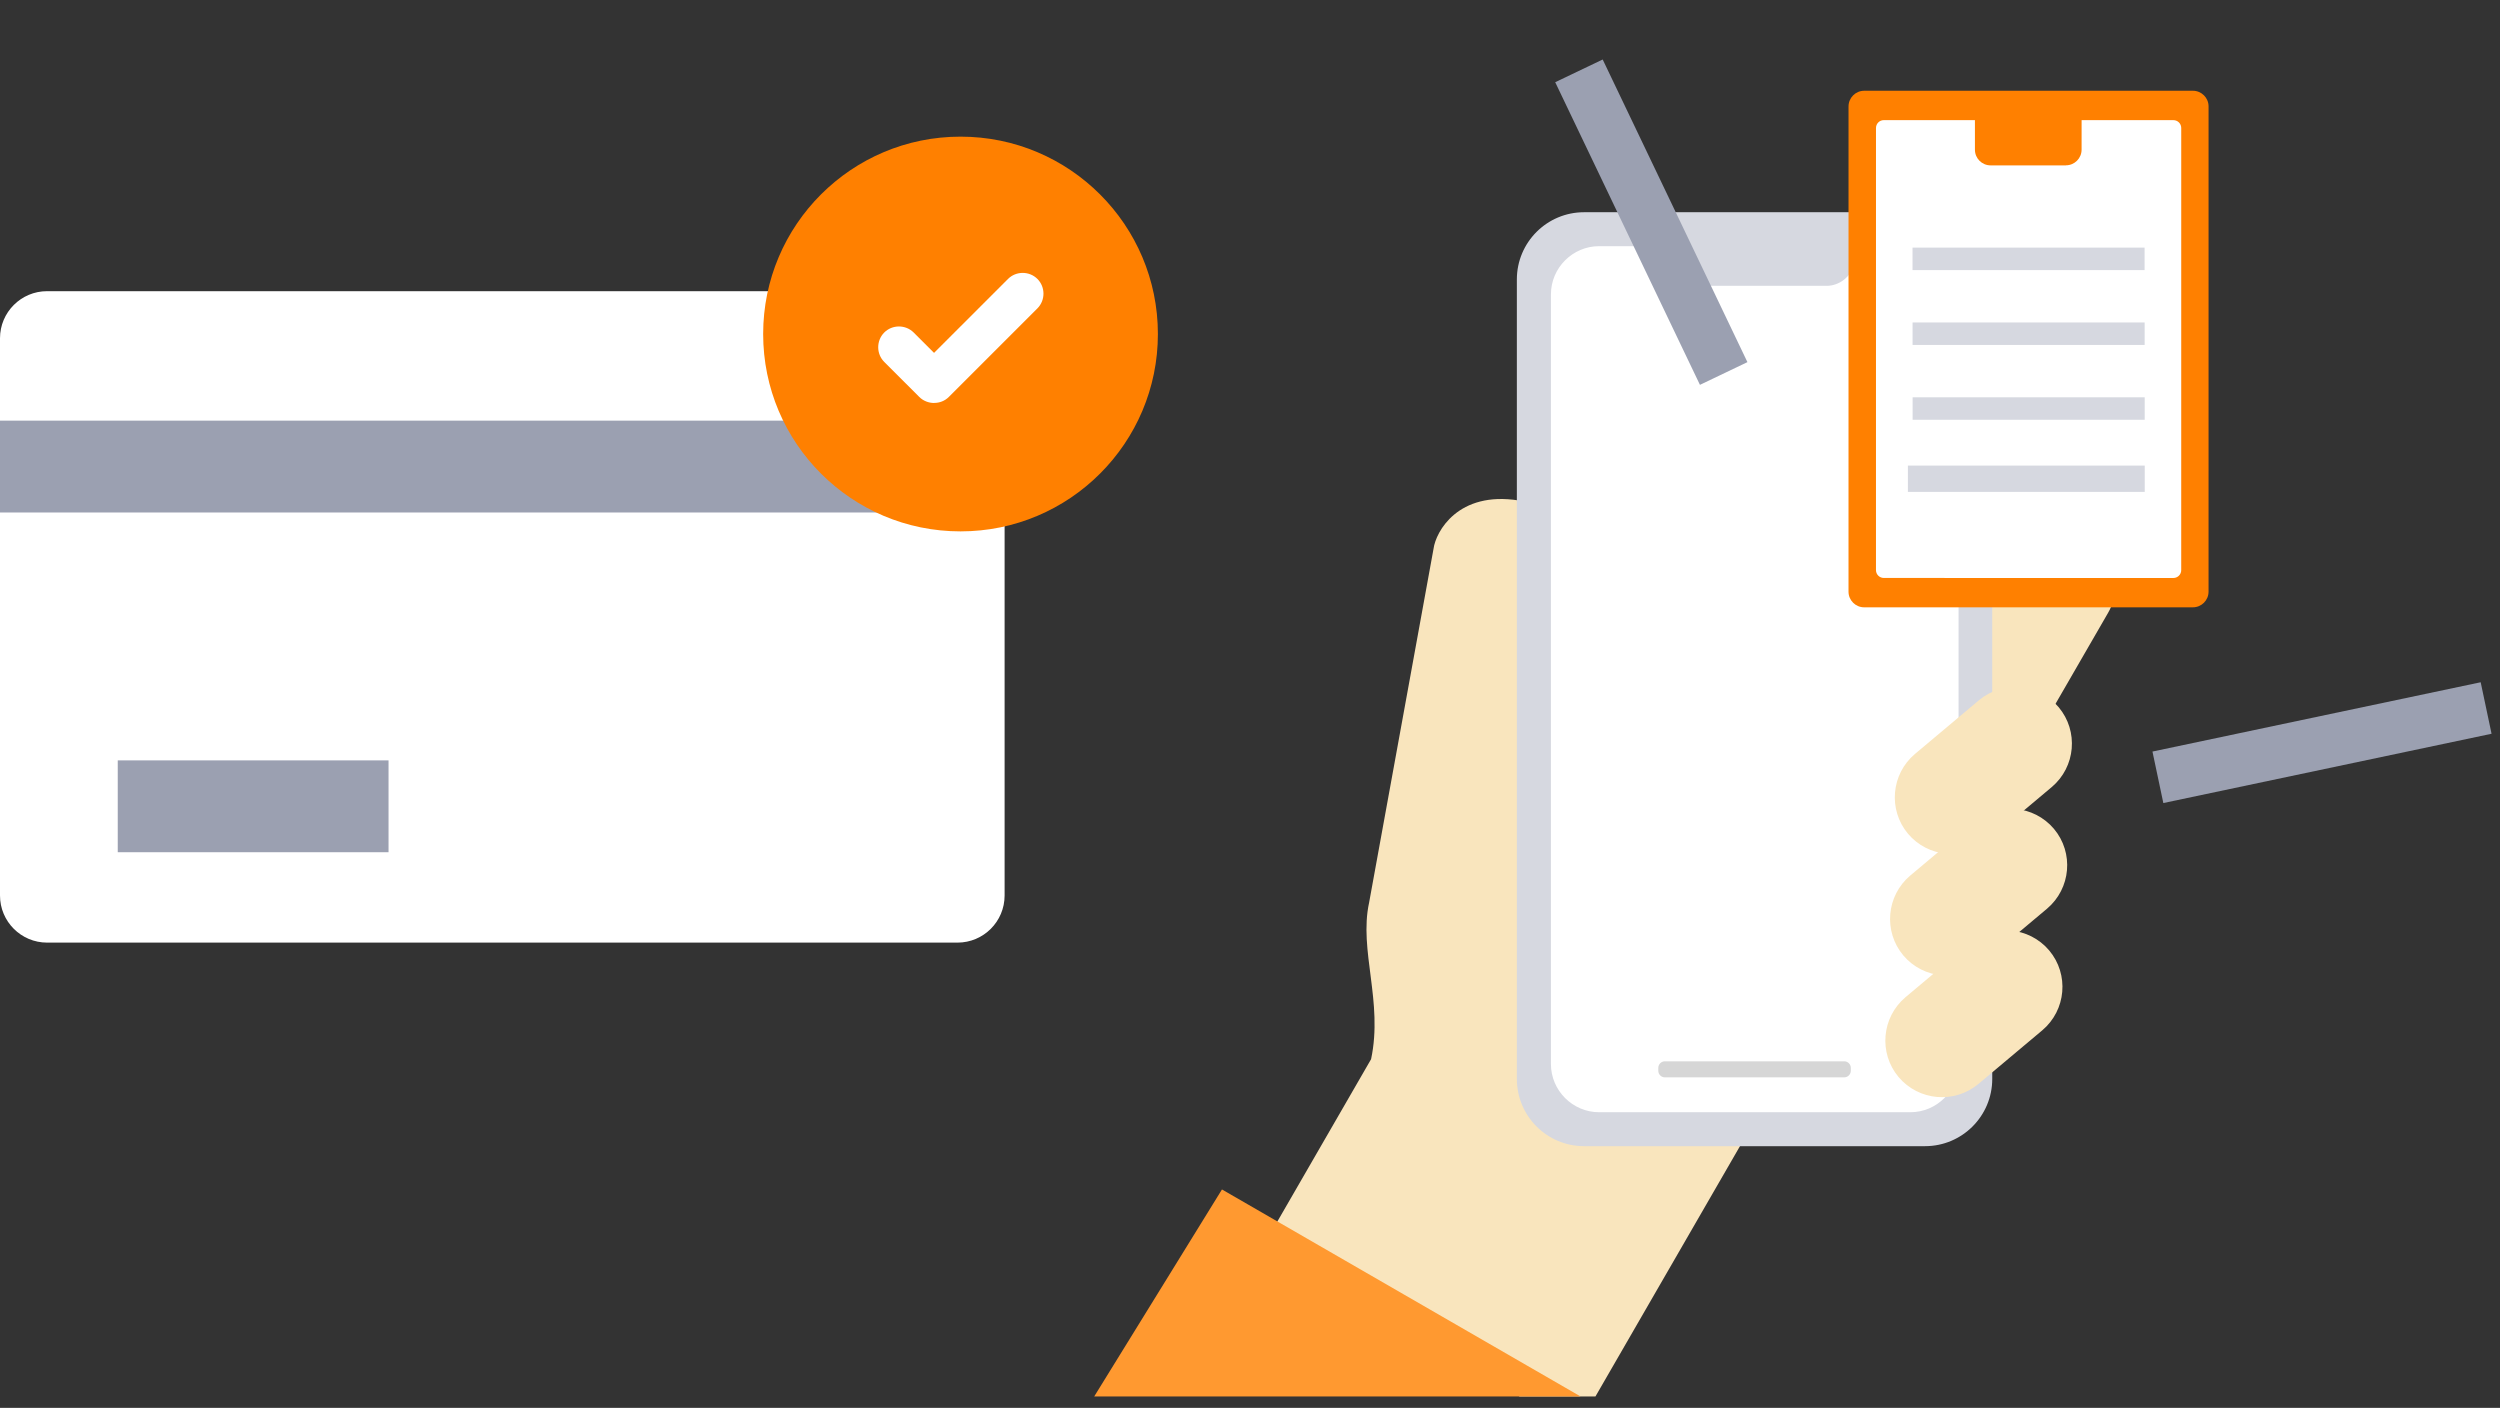 <svg width="190" height="107" viewBox="0 0 190 107" fill="none" xmlns="http://www.w3.org/2000/svg">
<rect x="0" y="0" width="190" height="107" fill="#333333" stroke="none"/>
<g clip-path="url(#clip0_31470_262295)">
<path d="M146.708 52.74L152.755 42.275C153.944 40.214 156.577 39.514 158.637 40.703C160.698 41.892 161.398 44.525 160.209 46.585L154.162 57.051C152.973 59.111 150.34 59.812 148.28 58.623C146.219 57.434 145.519 54.801 146.708 52.74Z" fill="#F9E5BD"/>
<path d="M145.232 58.349L121.342 44.559L115.912 53.959L117.192 44.869C117.522 42.519 118.152 40.269 115.792 39.939L115.442 38.039C110.792 37.289 109.122 40.429 108.952 41.689L104.052 68.599C103.262 72.239 105.132 76.119 104.202 80.499L95.922 94.839L119.812 108.629L142.762 68.879L140.052 67.319L145.222 58.359L145.232 58.349Z" fill="#F9E5BD"/>
<path d="M92.87 90.399L125.23 109.079L113.36 128.309L81 109.629L92.87 90.399Z" fill="#FF9930"/>
<path d="M146.301 16.129H120.391C117.569 16.129 115.281 18.417 115.281 21.239V81.999C115.281 84.821 117.569 87.109 120.391 87.109H146.301C149.123 87.109 151.411 84.821 151.411 81.999V21.239C151.411 18.417 149.123 16.129 146.301 16.129Z" fill="#D6D8E0"/>
<path d="M145.171 18.709H141.841C141.841 18.709 141.261 18.729 141.091 19.569C140.661 21.719 138.941 21.719 138.941 21.719H127.761C127.761 21.719 126.041 21.719 125.611 19.569C125.441 18.729 124.861 18.709 124.861 18.709H121.531C119.521 18.709 117.871 20.359 117.871 22.369V80.869C117.871 82.879 119.521 84.529 121.531 84.529H145.191C147.201 84.529 148.851 82.879 148.851 80.869V22.369C148.851 20.359 147.201 18.709 145.191 18.709H145.171Z" fill="white"/>
<path d="M140.161 80.659H126.531C126.255 80.659 126.031 80.882 126.031 81.159V81.379C126.031 81.655 126.255 81.879 126.531 81.879H140.161C140.437 81.879 140.661 81.655 140.661 81.379V81.159C140.661 80.882 140.437 80.659 140.161 80.659Z" fill="#D6D6D6"/>
<path d="M145.537 57.3L150.395 53.223C152.213 51.699 154.928 51.935 156.461 53.75C157.985 55.569 157.749 58.283 155.934 59.816L151.076 63.894C149.257 65.418 146.543 65.182 145.01 63.367C143.486 61.548 143.722 58.834 145.537 57.3Z" fill="#F9E5BD"/>
<path d="M145.177 66.544L150.036 62.467C151.854 60.943 154.568 61.179 156.102 62.994C157.626 64.812 157.39 67.526 155.575 69.06L150.716 73.137C148.898 74.661 146.183 74.425 144.65 72.61C143.126 70.792 143.362 68.077 145.177 66.544Z" fill="#F9E5BD"/>
<path d="M144.818 75.788L149.676 71.71C151.495 70.186 154.209 70.422 155.742 72.237C157.266 74.056 157.03 76.77 155.215 78.303L150.357 82.381C148.538 83.905 145.824 83.669 144.291 81.854C142.767 80.035 143.003 77.321 144.818 75.788Z" fill="#F9E5BD"/>
</g>
<path fill-rule="evenodd" clip-rule="evenodd" d="M166.66 46.156L141.678 46.157C141.022 46.157 140.487 45.624 140.487 44.967L140.488 8.089C140.489 7.433 141.021 6.898 141.678 6.898L166.66 6.897C167.316 6.898 167.851 7.43 167.851 8.087L167.85 44.965C167.85 45.622 167.317 46.156 166.66 46.156Z" fill="#FF8000"/>
<path fill-rule="evenodd" clip-rule="evenodd" d="M165.178 43.927L143.17 43.925C142.841 43.925 142.574 43.659 142.574 43.33L142.575 9.725C142.575 9.397 142.842 9.129 143.17 9.13L165.178 9.131C165.507 9.132 165.774 9.398 165.774 9.726L165.773 43.331C165.773 43.66 165.507 43.927 165.178 43.927Z" fill="white"/>
<path fill-rule="evenodd" clip-rule="evenodd" d="M157.013 12.568L151.286 12.569C150.629 12.569 150.094 12.036 150.095 11.38L150.094 8.636C150.095 7.979 150.628 7.444 151.284 7.445L157.011 7.444C157.668 7.444 158.203 7.977 158.202 8.634L158.201 11.373C158.201 12.029 157.668 12.564 157.011 12.564" fill="#FF8000"/>
<path d="M145.352 18.819V20.528H162.989V18.819H145.352Z" fill="#D6D8E0"/>
<path d="M145.355 24.507V26.216H162.993V24.507H145.355Z" fill="#D6D8E0"/>
<path d="M145.359 30.195V31.903H162.997V30.195H145.359Z" fill="#D6D8E0"/>
<path d="M145 35.385V37.385H163V35.385H145Z" fill="#D6D8E0"/>
<path d="M72.77 22.129H3.58C1.603 22.129 0 23.732 0 25.709V68.059C0 70.036 1.603 71.639 3.58 71.639H72.77C74.747 71.639 76.35 70.036 76.35 68.059V25.709C76.35 23.732 74.747 22.129 72.77 22.129Z" fill="white"/>
<path d="M76.35 31.969H0V38.949H76.35V31.969Z" fill="#9BA0B1"/>
<path d="M29.529 57.789H8.949V64.769H29.529V57.789Z" fill="#9BA0B1"/>
<circle cx="73" cy="25.385" r="15" fill="#FF8000"/>
<path fill-rule="evenodd" clip-rule="evenodd" d="M70.981 30.627C70.583 30.625 70.162 30.467 69.866 30.168L67.205 27.509C66.591 26.898 66.591 25.888 67.201 25.273C67.812 24.659 68.822 24.659 69.437 25.269L70.988 26.819L76.607 21.202C77.218 20.587 78.228 20.587 78.842 21.198C79.457 21.809 79.457 22.819 78.846 23.434L72.118 30.16C71.806 30.478 71.394 30.624 70.997 30.622" fill="white"/>
<path d="M120 5.385L131 28.385" stroke="#9BA0B1" stroke-width="4"/>
<path d="M164 59.075L188.945 53.808" stroke="#9BA0B1" stroke-width="4"/>
<defs>
<clipPath id="clip0_31470_262295">
<rect width="82" height="90" fill="white" transform="translate(81 16.129)"/>
</clipPath>
</defs>
</svg>
